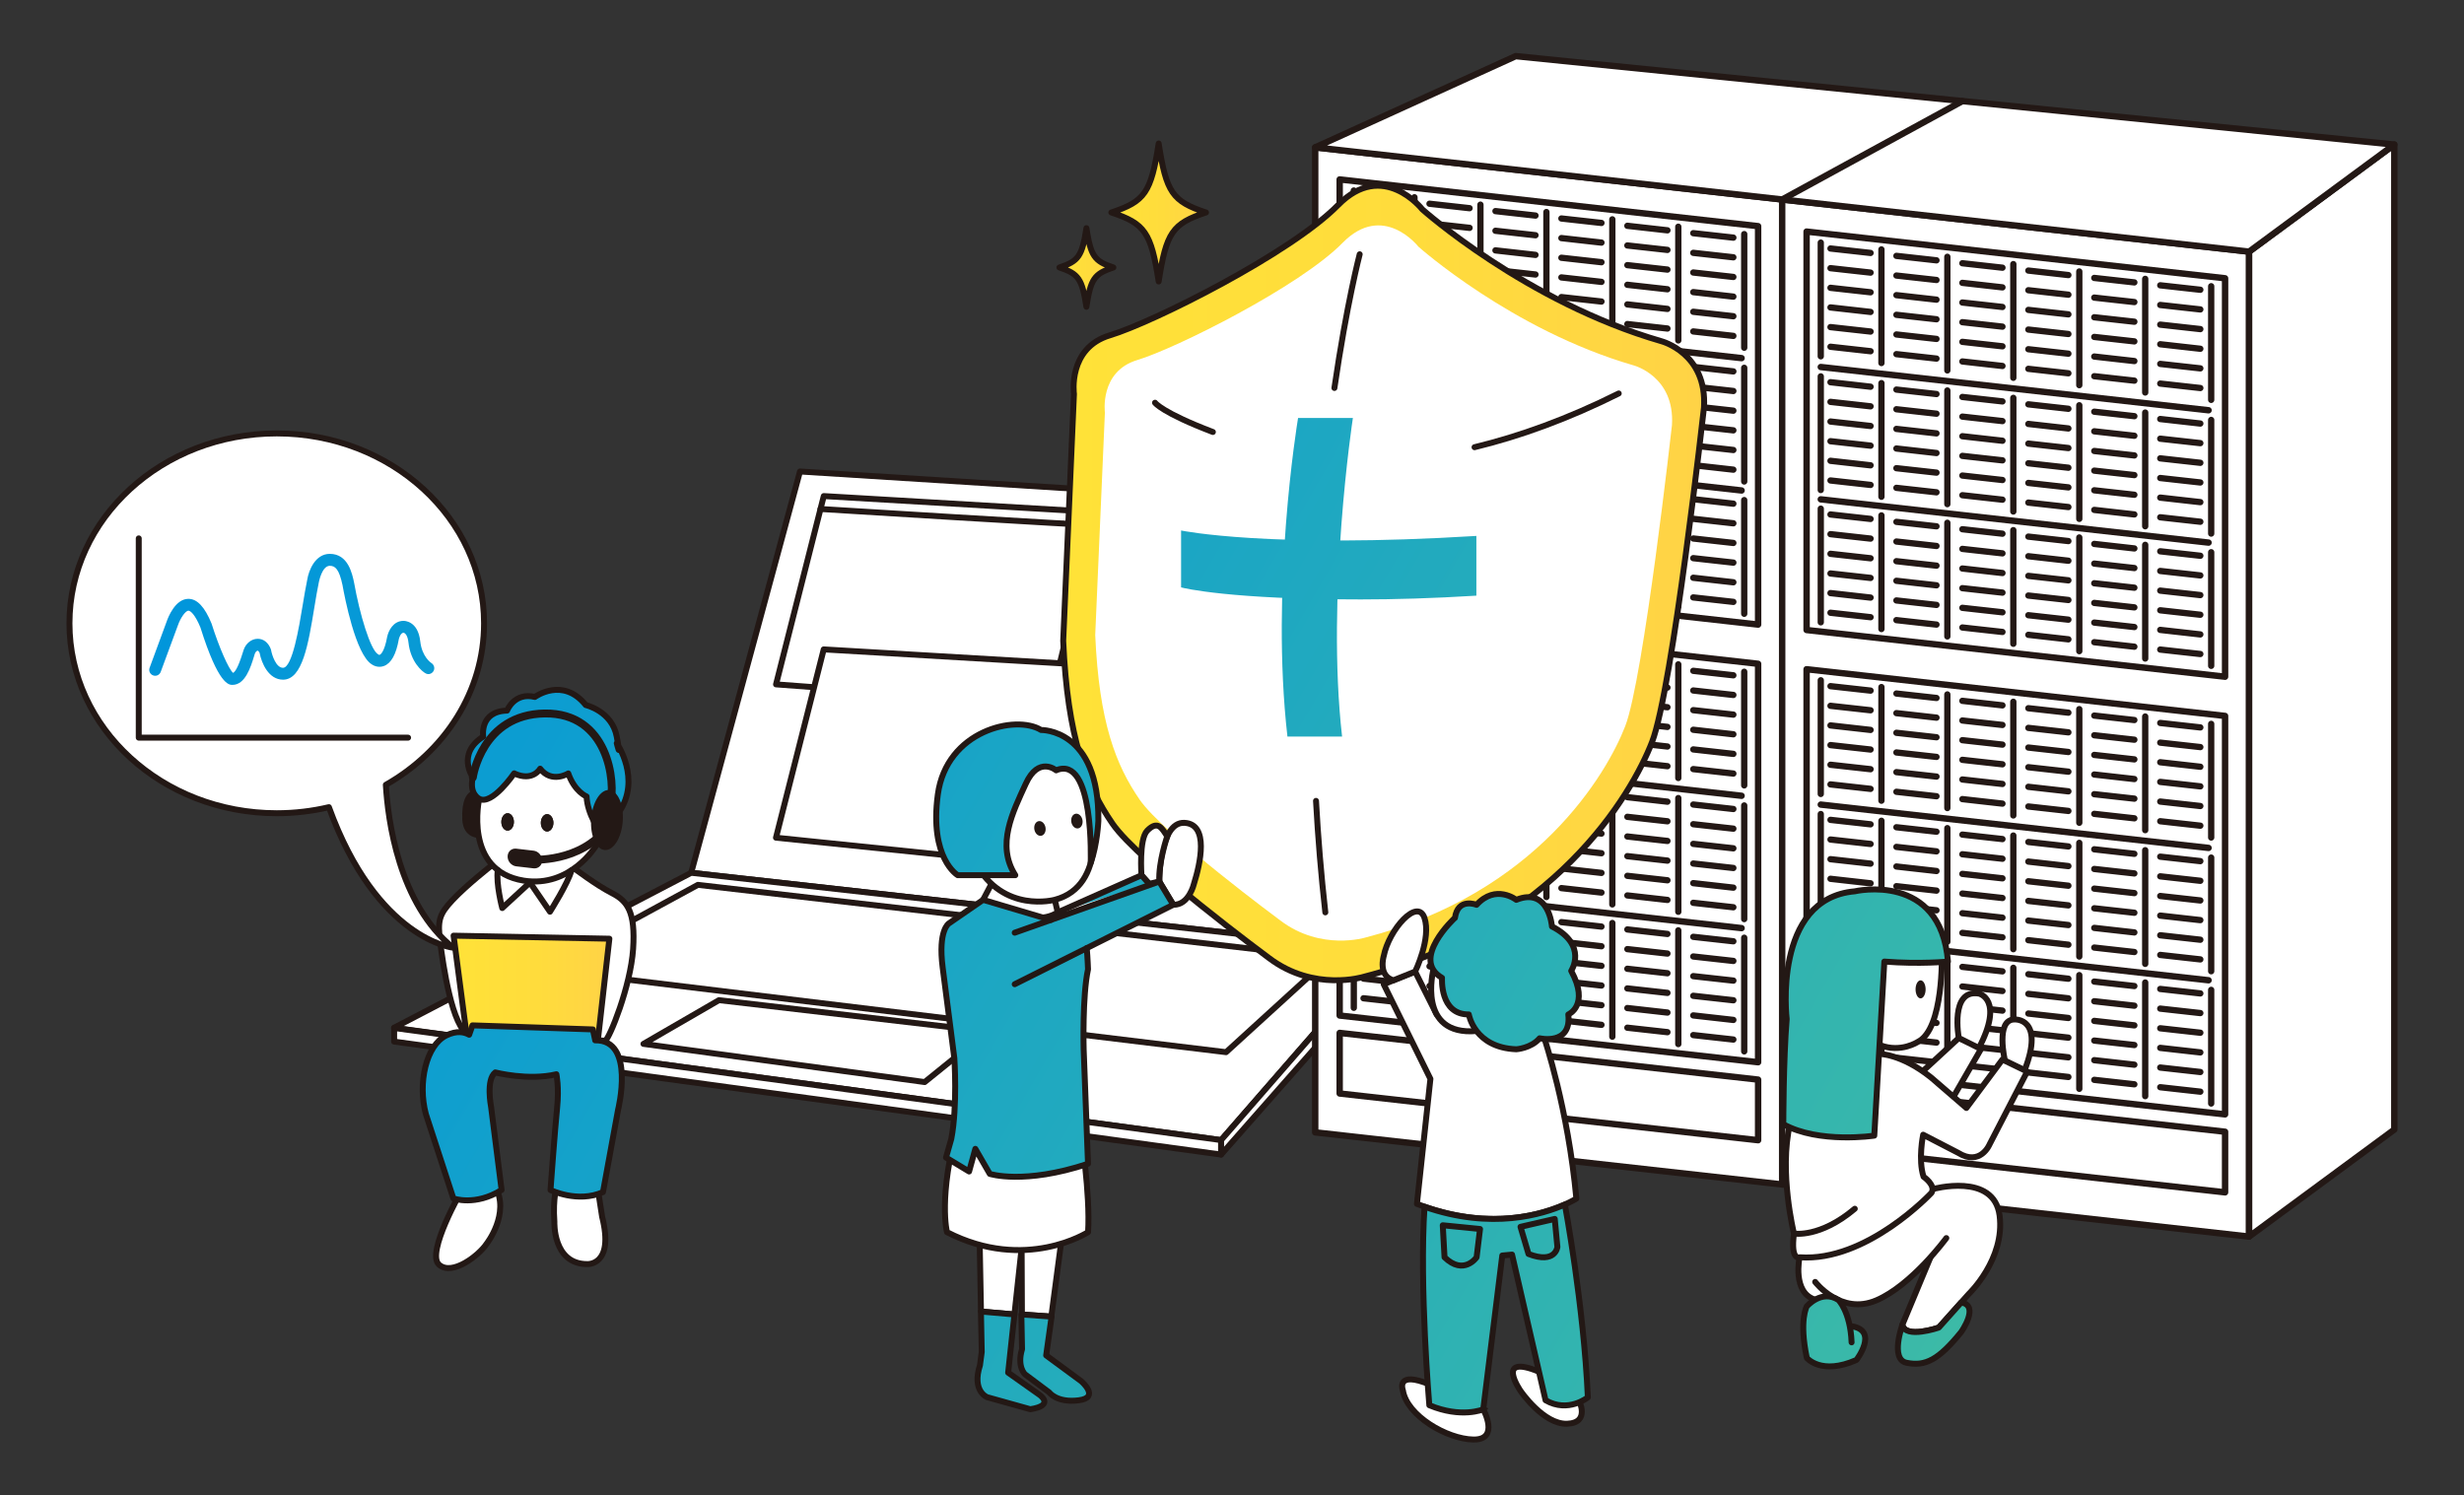<?xml version="1.0" encoding="UTF-8"?><svg id="_レイヤー_2" xmlns="http://www.w3.org/2000/svg" xmlns:xlink="http://www.w3.org/1999/xlink" viewBox="0 0 430.99 261.6"><rect x="0" y="0" width="430.99" height="261.6" fill="#333333" stroke="none"/><defs><style>.cls-1,.cls-2,.cls-3,.cls-4,.cls-5{fill:none;}.cls-2{stroke-width:1.38px;}.cls-2,.cls-6,.cls-7,.cls-8,.cls-9,.cls-3,.cls-4,.cls-10,.cls-5{stroke:#231815;}.cls-2,.cls-6,.cls-7,.cls-9,.cls-3,.cls-4,.cls-10,.cls-5{stroke-linecap:round;stroke-linejoin:round;}.cls-6,.cls-11,.cls-8,.cls-9,.cls-12{fill:#fff;}.cls-6,.cls-3{stroke-width:1.12px;}.cls-7{fill:url(#yellow_3-4);}.cls-7,.cls-8,.cls-9,.cls-4,.cls-10{stroke-width:1.04px;}.cls-13{fill:#231815;}.cls-8{stroke-miterlimit:10;}.cls-14{fill:url(#_名称未設定グラデーション_14);}.cls-15{fill:url(#yellow_3-2);}.cls-16{fill:url(#yellow_3-3);}.cls-10{fill:url(#yellow_3);}.cls-12{opacity:0;}.cls-5{stroke-width:1.1px;}</style><linearGradient id="yellow_3" x1="185.97" y1="101.98" x2="298.09" y2="101.98" gradientUnits="userSpaceOnUse"><stop offset="0" stop-color="#ffe238"/><stop offset=".54" stop-color="#ffdc3c"/><stop offset="1" stop-color="#ffd346"/></linearGradient><linearGradient id="yellow_3-2" x1="194.39" y1="37.17" x2="210.95" y2="37.17" xlink:href="#yellow_3"/><linearGradient id="yellow_3-3" x1="185.3" y1="46.79" x2="194.75" y2="46.79" xlink:href="#yellow_3"/><linearGradient id="yellow_3-4" x1="79.34" y1="172.86" x2="106.59" y2="172.86" xlink:href="#yellow_3"/><linearGradient id="_名称未設定グラデーション_14" x1="47.06" y1="77.35" x2="336.47" y2="244.45" gradientUnits="userSpaceOnUse"><stop offset="0" stop-color="#0196db"/><stop offset="1" stop-color="#3cbaa7"/></linearGradient></defs><g id="_レイヤー_1-2"><rect class="cls-12" y="0" width="430.99" height="261.6"/><polygon class="cls-9" points="242.47 166.27 120.9 152.68 139.93 82.48 257.47 89.87 242.47 166.27"/><polygon class="cls-9" points="183.64 123.27 135.74 119.72 144.09 86.78 191.77 89.58 183.64 123.27"/><polygon class="cls-9" points="183.63 151.47 135.73 146.54 144.08 113.6 191.76 116.4 183.63 151.47"/><path class="cls-4" d="m143.52,89.04s47.67,2.95,47.71,2.8"/><polygon class="cls-9" points="213.59 199.44 68.92 179.79 120.9 152.68 242.47 166.27 213.59 199.44"/><polygon class="cls-9" points="161.74 189.29 112.55 182.61 125.76 174.96 172.7 180.43 161.74 189.29"/><polygon class="cls-9" points="214.46 184.06 94.88 169.57 122.07 154.79 232.57 167.54 214.46 184.06"/><polygon class="cls-9" points="68.94 182.21 213.59 201.97 213.59 199.44 68.94 179.83 68.94 182.21"/><polygon class="cls-9" points="213.59 201.97 242.21 169.47 242.47 166.27 213.59 199.44 213.59 201.97"/><polygon class="cls-6" points="311.73 207.2 230.05 198.09 230.05 25.78 311.73 34.9 311.73 207.2"/><polygon class="cls-3" points="307.52 109.26 234.33 101.09 234.33 31.39 307.52 39.56 307.52 109.26"/><line class="cls-3" x1="236.8" y1="55.08" x2="304.63" y2="62.65"/><line class="cls-3" x1="236.8" y1="78.23" x2="304.63" y2="85.8"/><line class="cls-5" x1="247.41" y1="34.51" x2="247.41" y2="54.39"/><line class="cls-5" x1="238.5" y1="34.35" x2="245.51" y2="35.13"/><line class="cls-5" x1="238.5" y1="37.79" x2="245.51" y2="38.57"/><line class="cls-5" x1="238.5" y1="41.23" x2="245.51" y2="42.01"/><line class="cls-5" x1="238.5" y1="44.67" x2="245.51" y2="45.45"/><line class="cls-5" x1="238.5" y1="48.1" x2="245.51" y2="48.89"/><line class="cls-5" x1="238.5" y1="51.54" x2="245.51" y2="52.32"/><line class="cls-5" x1="236.8" y1="33.33" x2="236.8" y2="53.21"/><line class="cls-5" x1="258.95" y1="35.8" x2="258.95" y2="55.68"/><line class="cls-5" x1="250.04" y1="35.64" x2="257.05" y2="36.42"/><line class="cls-5" x1="250.04" y1="39.08" x2="257.05" y2="39.86"/><line class="cls-5" x1="250.04" y1="42.52" x2="257.05" y2="43.3"/><line class="cls-5" x1="250.04" y1="45.95" x2="257.05" y2="46.74"/><line class="cls-5" x1="250.04" y1="49.39" x2="257.05" y2="50.17"/><line class="cls-5" x1="250.04" y1="52.83" x2="257.05" y2="53.61"/><line class="cls-5" x1="270.49" y1="37.09" x2="270.49" y2="56.97"/><line class="cls-5" x1="261.58" y1="36.93" x2="268.58" y2="37.71"/><line class="cls-5" x1="261.58" y1="40.37" x2="268.58" y2="41.15"/><line class="cls-5" x1="261.58" y1="43.8" x2="268.58" y2="44.59"/><line class="cls-5" x1="261.58" y1="47.24" x2="268.58" y2="48.02"/><line class="cls-5" x1="261.58" y1="50.68" x2="268.58" y2="51.46"/><line class="cls-5" x1="261.58" y1="54.12" x2="268.58" y2="54.9"/><line class="cls-5" x1="282.02" y1="38.37" x2="282.02" y2="58.26"/><line class="cls-5" x1="273.11" y1="38.22" x2="280.12" y2="39"/><line class="cls-5" x1="273.11" y1="41.65" x2="280.12" y2="42.44"/><line class="cls-5" x1="273.11" y1="45.09" x2="280.12" y2="45.87"/><line class="cls-5" x1="273.11" y1="48.53" x2="280.12" y2="49.31"/><line class="cls-5" x1="273.11" y1="51.97" x2="280.12" y2="52.75"/><line class="cls-5" x1="273.11" y1="55.4" x2="280.12" y2="56.19"/><line class="cls-5" x1="293.56" y1="39.66" x2="293.56" y2="59.55"/><line class="cls-5" x1="284.65" y1="39.5" x2="291.66" y2="40.29"/><line class="cls-5" x1="284.65" y1="42.94" x2="291.66" y2="43.72"/><line class="cls-5" x1="284.65" y1="46.38" x2="291.66" y2="47.16"/><line class="cls-5" x1="284.65" y1="49.82" x2="291.66" y2="50.6"/><line class="cls-5" x1="284.65" y1="53.25" x2="291.66" y2="54.04"/><line class="cls-5" x1="284.65" y1="56.69" x2="291.66" y2="57.47"/><line class="cls-5" x1="305.09" y1="40.95" x2="305.09" y2="60.83"/><line class="cls-5" x1="296.18" y1="40.79" x2="303.19" y2="41.57"/><line class="cls-5" x1="296.18" y1="44.23" x2="303.19" y2="45.01"/><line class="cls-5" x1="296.18" y1="47.67" x2="303.19" y2="48.45"/><line class="cls-5" x1="296.18" y1="51.1" x2="303.19" y2="51.89"/><line class="cls-5" x1="296.18" y1="54.54" x2="303.19" y2="55.32"/><line class="cls-5" x1="296.18" y1="57.98" x2="303.19" y2="58.76"/><line class="cls-5" x1="247.41" y1="57.9" x2="247.41" y2="77.79"/><line class="cls-5" x1="238.5" y1="57.74" x2="245.51" y2="58.53"/><line class="cls-5" x1="238.5" y1="61.18" x2="245.51" y2="61.96"/><line class="cls-5" x1="238.5" y1="64.62" x2="245.51" y2="65.4"/><line class="cls-5" x1="238.5" y1="68.06" x2="245.51" y2="68.84"/><line class="cls-5" x1="238.5" y1="71.5" x2="245.51" y2="72.28"/><line class="cls-5" x1="238.5" y1="74.93" x2="245.51" y2="75.72"/><line class="cls-5" x1="236.8" y1="56.72" x2="236.8" y2="76.6"/><line class="cls-5" x1="258.95" y1="59.19" x2="258.95" y2="79.07"/><line class="cls-5" x1="250.04" y1="59.03" x2="257.05" y2="59.82"/><line class="cls-5" x1="250.04" y1="62.47" x2="257.05" y2="63.25"/><line class="cls-5" x1="250.04" y1="65.91" x2="257.05" y2="66.69"/><line class="cls-5" x1="250.04" y1="69.35" x2="257.05" y2="70.13"/><line class="cls-5" x1="250.04" y1="72.78" x2="257.05" y2="73.57"/><line class="cls-5" x1="250.04" y1="76.22" x2="257.05" y2="77"/><line class="cls-5" x1="270.49" y1="60.48" x2="270.49" y2="80.36"/><line class="cls-5" x1="261.58" y1="60.32" x2="268.58" y2="61.1"/><line class="cls-5" x1="261.58" y1="63.76" x2="268.58" y2="64.54"/><line class="cls-5" x1="261.58" y1="67.2" x2="268.58" y2="67.98"/><line class="cls-5" x1="261.58" y1="70.63" x2="268.58" y2="71.42"/><line class="cls-5" x1="261.58" y1="74.07" x2="268.58" y2="74.85"/><line class="cls-5" x1="261.58" y1="77.51" x2="268.58" y2="78.29"/><line class="cls-5" x1="282.02" y1="61.77" x2="282.02" y2="81.65"/><line class="cls-5" x1="273.11" y1="61.61" x2="280.12" y2="62.39"/><line class="cls-5" x1="273.11" y1="65.05" x2="280.12" y2="65.83"/><line class="cls-5" x1="273.11" y1="68.48" x2="280.12" y2="69.27"/><line class="cls-5" x1="273.11" y1="71.92" x2="280.12" y2="72.7"/><line class="cls-5" x1="273.11" y1="75.36" x2="280.12" y2="76.14"/><line class="cls-5" x1="273.11" y1="78.8" x2="280.12" y2="79.58"/><line class="cls-5" x1="293.56" y1="63.06" x2="293.56" y2="82.94"/><line class="cls-5" x1="284.65" y1="62.9" x2="291.66" y2="63.68"/><line class="cls-5" x1="284.65" y1="66.33" x2="291.66" y2="67.12"/><line class="cls-5" x1="284.65" y1="69.77" x2="291.66" y2="70.55"/><line class="cls-5" x1="284.65" y1="73.21" x2="291.66" y2="73.99"/><line class="cls-5" x1="284.65" y1="76.65" x2="291.66" y2="77.43"/><line class="cls-5" x1="284.65" y1="80.09" x2="291.66" y2="80.87"/><line class="cls-5" x1="305.09" y1="64.34" x2="305.09" y2="84.23"/><line class="cls-5" x1="296.18" y1="64.18" x2="303.19" y2="64.97"/><line class="cls-5" x1="296.18" y1="67.62" x2="303.19" y2="68.4"/><line class="cls-5" x1="296.18" y1="71.06" x2="303.19" y2="71.84"/><line class="cls-5" x1="296.18" y1="74.5" x2="303.19" y2="75.28"/><line class="cls-5" x1="296.18" y1="77.94" x2="303.19" y2="78.72"/><line class="cls-5" x1="296.18" y1="81.37" x2="303.19" y2="82.16"/><line class="cls-5" x1="247.41" y1="81.04" x2="247.41" y2="100.93"/><line class="cls-5" x1="238.5" y1="80.88" x2="245.51" y2="81.67"/><line class="cls-5" x1="238.5" y1="84.32" x2="245.51" y2="85.1"/><line class="cls-5" x1="238.5" y1="87.76" x2="245.51" y2="88.54"/><line class="cls-5" x1="238.5" y1="91.2" x2="245.51" y2="91.98"/><line class="cls-5" x1="238.5" y1="94.64" x2="245.51" y2="95.42"/><line class="cls-5" x1="238.5" y1="98.07" x2="245.51" y2="98.86"/><line class="cls-5" x1="236.8" y1="79.86" x2="236.8" y2="99.74"/><line class="cls-5" x1="258.95" y1="82.33" x2="258.95" y2="102.21"/><line class="cls-5" x1="250.04" y1="82.17" x2="257.05" y2="82.95"/><line class="cls-5" x1="250.04" y1="85.61" x2="257.05" y2="86.39"/><line class="cls-5" x1="250.04" y1="89.05" x2="257.05" y2="89.83"/><line class="cls-5" x1="250.04" y1="92.49" x2="257.05" y2="93.27"/><line class="cls-5" x1="250.04" y1="95.92" x2="257.05" y2="96.71"/><line class="cls-5" x1="250.04" y1="99.36" x2="257.05" y2="100.14"/><line class="cls-5" x1="270.49" y1="83.62" x2="270.49" y2="103.5"/><line class="cls-5" x1="261.58" y1="83.46" x2="268.58" y2="84.24"/><line class="cls-5" x1="261.58" y1="86.9" x2="268.58" y2="87.68"/><line class="cls-5" x1="261.58" y1="90.34" x2="268.58" y2="91.12"/><line class="cls-5" x1="261.58" y1="93.77" x2="268.58" y2="94.56"/><line class="cls-5" x1="261.58" y1="97.21" x2="268.58" y2="97.99"/><line class="cls-5" x1="261.58" y1="100.65" x2="268.58" y2="101.43"/><line class="cls-5" x1="282.02" y1="84.91" x2="282.02" y2="104.79"/><line class="cls-5" x1="273.11" y1="84.75" x2="280.12" y2="85.53"/><line class="cls-5" x1="273.11" y1="88.19" x2="280.12" y2="88.97"/><line class="cls-5" x1="273.11" y1="91.62" x2="280.12" y2="92.41"/><line class="cls-5" x1="273.11" y1="95.06" x2="280.12" y2="95.84"/><line class="cls-5" x1="273.11" y1="98.5" x2="280.12" y2="99.28"/><line class="cls-5" x1="273.11" y1="101.94" x2="280.12" y2="102.72"/><line class="cls-5" x1="293.56" y1="86.19" x2="293.56" y2="106.08"/><line class="cls-5" x1="284.65" y1="86.04" x2="291.66" y2="86.82"/><line class="cls-5" x1="284.65" y1="89.47" x2="291.66" y2="90.26"/><line class="cls-5" x1="284.65" y1="92.91" x2="291.66" y2="93.69"/><line class="cls-5" x1="284.65" y1="96.35" x2="291.66" y2="97.13"/><line class="cls-5" x1="284.65" y1="99.79" x2="291.66" y2="100.57"/><line class="cls-5" x1="284.65" y1="103.22" x2="291.66" y2="104.01"/><line class="cls-5" x1="305.09" y1="87.48" x2="305.09" y2="107.37"/><line class="cls-5" x1="296.18" y1="87.32" x2="303.19" y2="88.11"/><line class="cls-5" x1="296.18" y1="90.76" x2="303.19" y2="91.54"/><line class="cls-5" x1="296.18" y1="94.2" x2="303.19" y2="94.98"/><line class="cls-5" x1="296.18" y1="97.64" x2="303.19" y2="98.42"/><line class="cls-5" x1="296.18" y1="101.07" x2="303.19" y2="101.86"/><line class="cls-5" x1="296.18" y1="104.51" x2="303.19" y2="105.29"/><polygon class="cls-3" points="307.52 185.82 234.33 177.65 234.33 107.95 307.52 116.12 307.52 185.82"/><line class="cls-3" x1="236.8" y1="131.64" x2="304.63" y2="139.21"/><line class="cls-3" x1="236.8" y1="154.79" x2="304.63" y2="162.36"/><line class="cls-5" x1="247.41" y1="111.07" x2="247.41" y2="130.95"/><line class="cls-5" x1="238.5" y1="110.91" x2="245.51" y2="111.69"/><line class="cls-5" x1="238.5" y1="114.35" x2="245.51" y2="115.13"/><line class="cls-5" x1="238.5" y1="117.79" x2="245.51" y2="118.57"/><line class="cls-5" x1="238.5" y1="121.22" x2="245.51" y2="122.01"/><line class="cls-5" x1="238.5" y1="124.66" x2="245.51" y2="125.44"/><line class="cls-5" x1="238.5" y1="128.1" x2="245.51" y2="128.88"/><line class="cls-5" x1="236.8" y1="109.88" x2="236.8" y2="129.77"/><line class="cls-5" x1="258.95" y1="112.36" x2="258.95" y2="132.24"/><line class="cls-5" x1="250.04" y1="112.2" x2="257.05" y2="112.98"/><line class="cls-5" x1="250.04" y1="115.64" x2="257.05" y2="116.42"/><line class="cls-5" x1="250.04" y1="119.07" x2="257.05" y2="119.86"/><line class="cls-5" x1="250.04" y1="122.51" x2="257.05" y2="123.29"/><line class="cls-5" x1="250.04" y1="125.95" x2="257.05" y2="126.73"/><line class="cls-5" x1="250.04" y1="129.39" x2="257.05" y2="130.17"/><line class="cls-5" x1="270.49" y1="113.64" x2="270.49" y2="133.53"/><line class="cls-5" x1="261.58" y1="113.49" x2="268.58" y2="114.27"/><line class="cls-5" x1="261.58" y1="116.92" x2="268.58" y2="117.71"/><line class="cls-5" x1="261.58" y1="120.36" x2="268.58" y2="121.14"/><line class="cls-5" x1="261.58" y1="123.8" x2="268.58" y2="124.58"/><line class="cls-5" x1="261.58" y1="127.24" x2="268.58" y2="128.02"/><line class="cls-5" x1="261.58" y1="130.67" x2="268.58" y2="131.46"/><line class="cls-5" x1="282.02" y1="114.93" x2="282.02" y2="134.82"/><line class="cls-5" x1="273.11" y1="114.77" x2="280.12" y2="115.56"/><line class="cls-5" x1="273.11" y1="118.21" x2="280.12" y2="118.99"/><line class="cls-5" x1="273.11" y1="121.65" x2="280.12" y2="122.43"/><line class="cls-5" x1="273.11" y1="125.09" x2="280.12" y2="125.87"/><line class="cls-5" x1="273.11" y1="128.52" x2="280.12" y2="129.31"/><line class="cls-5" x1="273.11" y1="131.96" x2="280.12" y2="132.74"/><line class="cls-5" x1="293.56" y1="116.22" x2="293.56" y2="136.1"/><line class="cls-5" x1="284.65" y1="116.06" x2="291.66" y2="116.84"/><line class="cls-5" x1="284.65" y1="119.5" x2="291.66" y2="120.28"/><line class="cls-5" x1="284.65" y1="122.94" x2="291.66" y2="123.72"/><line class="cls-5" x1="284.65" y1="126.38" x2="291.66" y2="127.16"/><line class="cls-5" x1="284.65" y1="129.81" x2="291.66" y2="130.59"/><line class="cls-5" x1="284.65" y1="133.25" x2="291.66" y2="134.03"/><line class="cls-5" x1="305.09" y1="117.51" x2="305.09" y2="137.39"/><line class="cls-5" x1="296.18" y1="117.35" x2="303.19" y2="118.13"/><line class="cls-5" x1="296.18" y1="120.79" x2="303.19" y2="121.57"/><line class="cls-5" x1="296.18" y1="124.23" x2="303.19" y2="125.01"/><line class="cls-5" x1="296.18" y1="127.66" x2="303.19" y2="128.45"/><line class="cls-5" x1="296.18" y1="131.1" x2="303.19" y2="131.88"/><line class="cls-5" x1="296.18" y1="134.54" x2="303.19" y2="135.32"/><line class="cls-5" x1="247.41" y1="134.46" x2="247.41" y2="154.34"/><line class="cls-5" x1="238.5" y1="134.3" x2="245.51" y2="135.09"/><line class="cls-5" x1="238.5" y1="137.74" x2="245.51" y2="138.52"/><line class="cls-5" x1="238.5" y1="141.18" x2="245.51" y2="141.96"/><line class="cls-5" x1="238.5" y1="144.62" x2="245.51" y2="145.4"/><line class="cls-5" x1="238.5" y1="148.05" x2="245.51" y2="148.84"/><line class="cls-5" x1="238.5" y1="151.49" x2="245.51" y2="152.27"/><line class="cls-5" x1="236.8" y1="133.28" x2="236.8" y2="153.16"/><line class="cls-5" x1="258.95" y1="135.75" x2="258.95" y2="155.63"/><line class="cls-5" x1="250.04" y1="135.59" x2="257.05" y2="136.37"/><line class="cls-5" x1="250.04" y1="139.03" x2="257.05" y2="139.81"/><line class="cls-5" x1="250.04" y1="142.47" x2="257.05" y2="143.25"/><line class="cls-5" x1="250.04" y1="145.9" x2="257.05" y2="146.69"/><line class="cls-5" x1="250.04" y1="149.34" x2="257.05" y2="150.12"/><line class="cls-5" x1="250.04" y1="152.78" x2="257.05" y2="153.56"/><line class="cls-5" x1="270.49" y1="137.04" x2="270.49" y2="156.92"/><line class="cls-5" x1="261.58" y1="136.88" x2="268.58" y2="137.66"/><line class="cls-5" x1="261.58" y1="140.32" x2="268.58" y2="141.1"/><line class="cls-5" x1="261.58" y1="143.75" x2="268.58" y2="144.54"/><line class="cls-5" x1="261.58" y1="147.19" x2="268.58" y2="147.97"/><line class="cls-5" x1="261.58" y1="150.63" x2="268.58" y2="151.41"/><line class="cls-5" x1="261.58" y1="154.07" x2="268.58" y2="154.85"/><line class="cls-5" x1="282.02" y1="138.33" x2="282.02" y2="158.21"/><line class="cls-5" x1="273.11" y1="138.17" x2="280.12" y2="138.95"/><line class="cls-5" x1="273.11" y1="141.6" x2="280.12" y2="142.39"/><line class="cls-5" x1="273.11" y1="145.04" x2="280.12" y2="145.82"/><line class="cls-5" x1="273.11" y1="148.48" x2="280.12" y2="149.26"/><line class="cls-5" x1="273.11" y1="151.92" x2="280.12" y2="152.7"/><line class="cls-5" x1="273.11" y1="155.36" x2="280.12" y2="156.14"/><line class="cls-5" x1="293.56" y1="139.61" x2="293.56" y2="159.5"/><line class="cls-5" x1="284.65" y1="139.45" x2="291.66" y2="140.24"/><line class="cls-5" x1="284.65" y1="142.89" x2="291.66" y2="143.67"/><line class="cls-5" x1="284.65" y1="146.33" x2="291.66" y2="147.11"/><line class="cls-5" x1="284.65" y1="149.77" x2="291.66" y2="150.55"/><line class="cls-5" x1="284.65" y1="153.21" x2="291.66" y2="153.99"/><line class="cls-5" x1="284.65" y1="156.64" x2="291.66" y2="157.43"/><line class="cls-5" x1="305.09" y1="140.9" x2="305.09" y2="160.78"/><line class="cls-5" x1="296.18" y1="140.74" x2="303.19" y2="141.52"/><line class="cls-5" x1="296.18" y1="144.18" x2="303.19" y2="144.96"/><line class="cls-5" x1="296.18" y1="147.62" x2="303.19" y2="148.4"/><line class="cls-5" x1="296.18" y1="151.06" x2="303.19" y2="151.84"/><line class="cls-5" x1="296.18" y1="154.49" x2="303.19" y2="155.28"/><line class="cls-5" x1="296.18" y1="157.93" x2="303.19" y2="158.71"/><line class="cls-5" x1="247.41" y1="157.6" x2="247.41" y2="177.48"/><line class="cls-5" x1="238.5" y1="157.44" x2="245.51" y2="158.22"/><line class="cls-5" x1="238.5" y1="160.88" x2="245.51" y2="161.66"/><line class="cls-5" x1="238.5" y1="164.32" x2="245.51" y2="165.1"/><line class="cls-5" x1="238.5" y1="167.76" x2="245.51" y2="168.54"/><line class="cls-5" x1="238.5" y1="171.19" x2="245.51" y2="171.98"/><line class="cls-5" x1="238.5" y1="174.63" x2="245.51" y2="175.41"/><line class="cls-5" x1="236.8" y1="156.42" x2="236.8" y2="176.3"/><line class="cls-5" x1="258.95" y1="158.89" x2="258.95" y2="178.77"/><line class="cls-5" x1="250.04" y1="158.73" x2="257.05" y2="159.51"/><line class="cls-5" x1="250.04" y1="162.17" x2="257.05" y2="162.95"/><line class="cls-5" x1="250.04" y1="165.61" x2="257.05" y2="166.39"/><line class="cls-5" x1="250.04" y1="169.04" x2="257.05" y2="169.83"/><line class="cls-5" x1="250.04" y1="172.48" x2="257.05" y2="173.26"/><line class="cls-5" x1="250.04" y1="175.92" x2="257.05" y2="176.7"/><line class="cls-5" x1="270.49" y1="160.18" x2="270.49" y2="180.06"/><line class="cls-5" x1="261.58" y1="160.02" x2="268.58" y2="160.8"/><line class="cls-5" x1="261.58" y1="163.46" x2="268.58" y2="164.24"/><line class="cls-5" x1="261.58" y1="166.89" x2="268.58" y2="167.68"/><line class="cls-5" x1="261.58" y1="170.33" x2="268.58" y2="171.11"/><line class="cls-5" x1="261.58" y1="173.77" x2="268.58" y2="174.55"/><line class="cls-5" x1="261.58" y1="177.21" x2="268.58" y2="177.99"/><line class="cls-5" x1="282.02" y1="161.46" x2="282.02" y2="181.35"/><line class="cls-5" x1="273.11" y1="161.31" x2="280.12" y2="162.09"/><line class="cls-5" x1="273.11" y1="164.74" x2="280.12" y2="165.53"/><line class="cls-5" x1="273.11" y1="168.18" x2="280.12" y2="168.96"/><line class="cls-5" x1="273.11" y1="171.62" x2="280.12" y2="172.4"/><line class="cls-5" x1="273.11" y1="175.06" x2="280.12" y2="175.84"/><line class="cls-5" x1="273.11" y1="178.49" x2="280.12" y2="179.28"/><line class="cls-5" x1="293.56" y1="162.75" x2="293.56" y2="182.64"/><line class="cls-5" x1="284.65" y1="162.59" x2="291.66" y2="163.38"/><line class="cls-5" x1="284.65" y1="166.03" x2="291.66" y2="166.81"/><line class="cls-5" x1="284.65" y1="169.47" x2="291.66" y2="170.25"/><line class="cls-5" x1="284.65" y1="172.91" x2="291.66" y2="173.69"/><line class="cls-5" x1="284.65" y1="176.34" x2="291.66" y2="177.13"/><line class="cls-5" x1="284.65" y1="179.78" x2="291.66" y2="180.56"/><line class="cls-5" x1="305.09" y1="164.04" x2="305.09" y2="183.92"/><line class="cls-5" x1="296.18" y1="163.88" x2="303.19" y2="164.66"/><line class="cls-5" x1="296.18" y1="167.32" x2="303.19" y2="168.1"/><line class="cls-5" x1="296.18" y1="170.76" x2="303.19" y2="171.54"/><line class="cls-5" x1="296.18" y1="174.2" x2="303.19" y2="174.98"/><line class="cls-5" x1="296.18" y1="177.63" x2="303.19" y2="178.42"/><line class="cls-5" x1="296.18" y1="181.07" x2="303.19" y2="181.85"/><polygon class="cls-3" points="307.52 199.46 234.33 191.29 234.33 180.69 307.52 188.86 307.52 199.46"/><polygon class="cls-6" points="393.4 216.32 311.73 207.2 311.73 34.9 393.4 44.02 393.4 216.32"/><polygon class="cls-3" points="389.2 118.38 316 110.21 316 40.51 389.2 48.68 389.2 118.38"/><line class="cls-3" x1="318.48" y1="64.2" x2="386.31" y2="71.77"/><line class="cls-3" x1="318.48" y1="87.35" x2="386.31" y2="94.92"/><line class="cls-5" x1="329.09" y1="43.63" x2="329.09" y2="63.51"/><line class="cls-5" x1="320.18" y1="43.47" x2="327.19" y2="44.25"/><line class="cls-5" x1="320.18" y1="46.91" x2="327.19" y2="47.69"/><line class="cls-5" x1="320.18" y1="50.35" x2="327.19" y2="51.13"/><line class="cls-5" x1="320.18" y1="53.78" x2="327.19" y2="54.57"/><line class="cls-5" x1="320.18" y1="57.22" x2="327.19" y2="58"/><line class="cls-5" x1="320.18" y1="60.66" x2="327.19" y2="61.44"/><line class="cls-5" x1="318.48" y1="42.44" x2="318.48" y2="62.33"/><line class="cls-5" x1="340.62" y1="44.92" x2="340.62" y2="64.8"/><line class="cls-5" x1="331.71" y1="44.76" x2="338.72" y2="45.54"/><line class="cls-5" x1="331.71" y1="48.2" x2="338.72" y2="48.98"/><line class="cls-5" x1="331.71" y1="51.63" x2="338.72" y2="52.42"/><line class="cls-5" x1="331.71" y1="55.07" x2="338.72" y2="55.85"/><line class="cls-5" x1="331.71" y1="58.51" x2="338.72" y2="59.29"/><line class="cls-5" x1="331.71" y1="61.95" x2="338.72" y2="62.73"/><line class="cls-5" x1="352.16" y1="46.2" x2="352.16" y2="66.09"/><line class="cls-5" x1="343.25" y1="46.05" x2="350.26" y2="46.83"/><line class="cls-5" x1="343.25" y1="49.48" x2="350.26" y2="50.27"/><line class="cls-5" x1="343.25" y1="52.92" x2="350.26" y2="53.7"/><line class="cls-5" x1="343.25" y1="56.36" x2="350.26" y2="57.14"/><line class="cls-5" x1="343.25" y1="59.8" x2="350.26" y2="60.58"/><line class="cls-5" x1="343.25" y1="63.23" x2="350.26" y2="64.02"/><line class="cls-5" x1="363.7" y1="47.49" x2="363.7" y2="67.38"/><line class="cls-5" x1="354.79" y1="47.33" x2="361.79" y2="48.12"/><line class="cls-5" x1="354.79" y1="50.77" x2="361.79" y2="51.55"/><line class="cls-5" x1="354.79" y1="54.21" x2="361.79" y2="54.99"/><line class="cls-5" x1="354.79" y1="57.65" x2="361.79" y2="58.43"/><line class="cls-5" x1="354.79" y1="61.09" x2="361.79" y2="61.87"/><line class="cls-5" x1="354.79" y1="64.52" x2="361.79" y2="65.3"/><line class="cls-5" x1="375.23" y1="48.78" x2="375.23" y2="68.66"/><line class="cls-5" x1="366.32" y1="48.62" x2="373.33" y2="49.4"/><line class="cls-5" x1="366.32" y1="52.06" x2="373.33" y2="52.84"/><line class="cls-5" x1="366.32" y1="55.5" x2="373.33" y2="56.28"/><line class="cls-5" x1="366.32" y1="58.94" x2="373.33" y2="59.72"/><line class="cls-5" x1="366.32" y1="62.37" x2="373.33" y2="63.16"/><line class="cls-5" x1="366.32" y1="65.81" x2="373.33" y2="66.59"/><line class="cls-5" x1="386.77" y1="50.07" x2="386.77" y2="69.95"/><line class="cls-5" x1="377.86" y1="49.91" x2="384.87" y2="50.69"/><line class="cls-5" x1="377.86" y1="53.35" x2="384.87" y2="54.13"/><line class="cls-5" x1="377.86" y1="56.79" x2="384.87" y2="57.57"/><line class="cls-5" x1="377.86" y1="60.22" x2="384.87" y2="61.01"/><line class="cls-5" x1="377.86" y1="63.66" x2="384.87" y2="64.44"/><line class="cls-5" x1="377.86" y1="67.1" x2="384.87" y2="67.88"/><line class="cls-5" x1="329.09" y1="67.02" x2="329.09" y2="86.9"/><line class="cls-5" x1="320.18" y1="66.86" x2="327.19" y2="67.65"/><line class="cls-5" x1="320.18" y1="70.3" x2="327.19" y2="71.08"/><line class="cls-5" x1="320.18" y1="73.74" x2="327.19" y2="74.52"/><line class="cls-5" x1="320.18" y1="77.18" x2="327.19" y2="77.96"/><line class="cls-5" x1="320.18" y1="80.61" x2="327.19" y2="81.4"/><line class="cls-5" x1="320.18" y1="84.05" x2="327.19" y2="84.83"/><line class="cls-5" x1="318.48" y1="65.84" x2="318.48" y2="85.72"/><line class="cls-5" x1="340.62" y1="68.31" x2="340.62" y2="88.19"/><line class="cls-5" x1="331.71" y1="68.15" x2="338.72" y2="68.93"/><line class="cls-5" x1="331.71" y1="71.59" x2="338.72" y2="72.37"/><line class="cls-5" x1="331.71" y1="75.03" x2="338.72" y2="75.81"/><line class="cls-5" x1="331.71" y1="78.46" x2="338.72" y2="79.25"/><line class="cls-5" x1="331.71" y1="81.9" x2="338.72" y2="82.68"/><line class="cls-5" x1="331.71" y1="85.34" x2="338.72" y2="86.12"/><line class="cls-5" x1="352.16" y1="69.6" x2="352.16" y2="89.48"/><line class="cls-5" x1="343.25" y1="69.44" x2="350.26" y2="70.22"/><line class="cls-5" x1="343.25" y1="72.88" x2="350.26" y2="73.66"/><line class="cls-5" x1="343.25" y1="76.31" x2="350.26" y2="77.1"/><line class="cls-5" x1="343.25" y1="79.75" x2="350.26" y2="80.53"/><line class="cls-5" x1="343.25" y1="83.19" x2="350.26" y2="83.97"/><line class="cls-5" x1="343.25" y1="86.63" x2="350.26" y2="87.41"/><line class="cls-5" x1="363.7" y1="70.89" x2="363.7" y2="90.77"/><line class="cls-5" x1="354.79" y1="70.73" x2="361.79" y2="71.51"/><line class="cls-5" x1="354.79" y1="74.16" x2="361.79" y2="74.95"/><line class="cls-5" x1="354.79" y1="77.6" x2="361.79" y2="78.38"/><line class="cls-5" x1="354.79" y1="81.04" x2="361.79" y2="81.82"/><line class="cls-5" x1="354.79" y1="84.48" x2="361.79" y2="85.26"/><line class="cls-5" x1="354.79" y1="87.92" x2="361.79" y2="88.7"/><line class="cls-5" x1="375.23" y1="72.17" x2="375.23" y2="92.06"/><line class="cls-5" x1="366.32" y1="72.02" x2="373.33" y2="72.8"/><line class="cls-5" x1="366.32" y1="75.45" x2="373.33" y2="76.23"/><line class="cls-5" x1="366.32" y1="78.89" x2="373.33" y2="79.67"/><line class="cls-5" x1="366.32" y1="82.33" x2="373.33" y2="83.11"/><line class="cls-5" x1="366.32" y1="85.77" x2="373.33" y2="86.55"/><line class="cls-5" x1="366.32" y1="89.2" x2="373.33" y2="89.99"/><line class="cls-5" x1="386.77" y1="73.46" x2="386.77" y2="93.34"/><line class="cls-5" x1="377.86" y1="73.3" x2="384.87" y2="74.09"/><line class="cls-5" x1="377.86" y1="76.74" x2="384.87" y2="77.52"/><line class="cls-5" x1="377.86" y1="80.18" x2="384.87" y2="80.96"/><line class="cls-5" x1="377.86" y1="83.62" x2="384.87" y2="84.4"/><line class="cls-5" x1="377.86" y1="87.05" x2="384.87" y2="87.84"/><line class="cls-5" x1="377.86" y1="90.49" x2="384.87" y2="91.27"/><line class="cls-5" x1="329.09" y1="90.16" x2="329.09" y2="110.04"/><line class="cls-5" x1="320.18" y1="90" x2="327.19" y2="90.78"/><line class="cls-5" x1="320.18" y1="93.44" x2="327.19" y2="94.22"/><line class="cls-5" x1="320.18" y1="96.88" x2="327.19" y2="97.66"/><line class="cls-5" x1="320.18" y1="100.32" x2="327.19" y2="101.1"/><line class="cls-5" x1="320.18" y1="103.75" x2="327.19" y2="104.54"/><line class="cls-5" x1="320.18" y1="107.19" x2="327.19" y2="107.97"/><line class="cls-5" x1="318.48" y1="88.98" x2="318.48" y2="108.86"/><line class="cls-5" x1="340.62" y1="91.45" x2="340.62" y2="111.33"/><line class="cls-5" x1="331.71" y1="91.29" x2="338.72" y2="92.07"/><line class="cls-5" x1="331.71" y1="94.73" x2="338.72" y2="95.51"/><line class="cls-5" x1="331.71" y1="98.17" x2="338.72" y2="98.95"/><line class="cls-5" x1="331.71" y1="101.6" x2="338.72" y2="102.39"/><line class="cls-5" x1="331.71" y1="105.04" x2="338.72" y2="105.82"/><line class="cls-5" x1="331.71" y1="108.48" x2="338.72" y2="109.26"/><line class="cls-5" x1="352.16" y1="92.74" x2="352.16" y2="112.62"/><line class="cls-5" x1="343.25" y1="92.58" x2="350.26" y2="93.36"/><line class="cls-5" x1="343.25" y1="96.02" x2="350.26" y2="96.8"/><line class="cls-5" x1="343.25" y1="99.45" x2="350.26" y2="100.24"/><line class="cls-5" x1="343.25" y1="102.89" x2="350.26" y2="103.67"/><line class="cls-5" x1="343.25" y1="106.33" x2="350.26" y2="107.11"/><line class="cls-5" x1="343.25" y1="109.77" x2="350.26" y2="110.55"/><line class="cls-5" x1="363.7" y1="94.02" x2="363.7" y2="113.91"/><line class="cls-5" x1="354.79" y1="93.87" x2="361.79" y2="94.65"/><line class="cls-5" x1="354.79" y1="97.3" x2="361.79" y2="98.09"/><line class="cls-5" x1="354.79" y1="100.74" x2="361.79" y2="101.52"/><line class="cls-5" x1="354.79" y1="104.18" x2="361.79" y2="104.96"/><line class="cls-5" x1="354.79" y1="107.62" x2="361.79" y2="108.4"/><line class="cls-5" x1="354.79" y1="111.05" x2="361.79" y2="111.84"/><line class="cls-5" x1="375.23" y1="95.31" x2="375.23" y2="115.2"/><line class="cls-5" x1="366.32" y1="95.15" x2="373.33" y2="95.94"/><line class="cls-5" x1="366.32" y1="98.59" x2="373.33" y2="99.37"/><line class="cls-5" x1="366.32" y1="102.03" x2="373.33" y2="102.81"/><line class="cls-5" x1="366.32" y1="105.47" x2="373.33" y2="106.25"/><line class="cls-5" x1="366.32" y1="108.91" x2="373.33" y2="109.69"/><line class="cls-5" x1="366.32" y1="112.34" x2="373.33" y2="113.13"/><line class="cls-5" x1="386.77" y1="96.6" x2="386.77" y2="116.48"/><line class="cls-5" x1="377.86" y1="96.44" x2="384.87" y2="97.22"/><line class="cls-5" x1="377.86" y1="99.88" x2="384.87" y2="100.66"/><line class="cls-5" x1="377.86" y1="103.32" x2="384.87" y2="104.1"/><line class="cls-5" x1="377.86" y1="106.76" x2="384.87" y2="107.54"/><line class="cls-5" x1="377.86" y1="110.19" x2="384.87" y2="110.98"/><line class="cls-5" x1="377.86" y1="113.63" x2="384.87" y2="114.41"/><polygon class="cls-3" points="389.2 194.94 316 186.76 316 117.07 389.2 125.24 389.2 194.94"/><line class="cls-3" x1="318.48" y1="140.75" x2="386.31" y2="148.33"/><line class="cls-3" x1="318.48" y1="163.91" x2="386.31" y2="171.48"/><line class="cls-5" x1="329.09" y1="120.19" x2="329.09" y2="140.07"/><line class="cls-5" x1="320.18" y1="120.03" x2="327.19" y2="120.81"/><line class="cls-5" x1="320.18" y1="123.47" x2="327.19" y2="124.25"/><line class="cls-5" x1="320.18" y1="126.9" x2="327.19" y2="127.69"/><line class="cls-5" x1="320.18" y1="130.34" x2="327.19" y2="131.12"/><line class="cls-5" x1="320.18" y1="133.78" x2="327.19" y2="134.56"/><line class="cls-5" x1="320.18" y1="137.22" x2="327.19" y2="138"/><line class="cls-5" x1="318.48" y1="119" x2="318.48" y2="138.89"/><line class="cls-5" x1="340.62" y1="121.48" x2="340.62" y2="141.36"/><line class="cls-5" x1="331.71" y1="121.32" x2="338.72" y2="122.1"/><line class="cls-5" x1="331.71" y1="124.75" x2="338.72" y2="125.54"/><line class="cls-5" x1="331.71" y1="128.19" x2="338.72" y2="128.97"/><line class="cls-5" x1="331.71" y1="131.63" x2="338.72" y2="132.41"/><line class="cls-5" x1="331.71" y1="135.07" x2="338.72" y2="135.85"/><line class="cls-5" x1="331.71" y1="138.51" x2="338.72" y2="139.29"/><line class="cls-5" x1="352.16" y1="122.76" x2="352.16" y2="142.65"/><line class="cls-5" x1="343.25" y1="122.6" x2="350.26" y2="123.39"/><line class="cls-5" x1="343.25" y1="126.04" x2="350.26" y2="126.82"/><line class="cls-5" x1="343.25" y1="129.48" x2="350.26" y2="130.26"/><line class="cls-5" x1="343.25" y1="132.92" x2="350.26" y2="133.7"/><line class="cls-5" x1="343.25" y1="136.36" x2="350.26" y2="137.14"/><line class="cls-5" x1="343.25" y1="139.79" x2="350.26" y2="140.58"/><line class="cls-5" x1="363.7" y1="124.05" x2="363.7" y2="143.93"/><line class="cls-5" x1="354.79" y1="123.89" x2="361.79" y2="124.67"/><line class="cls-5" x1="354.79" y1="127.33" x2="361.79" y2="128.11"/><line class="cls-5" x1="354.79" y1="130.77" x2="361.79" y2="131.55"/><line class="cls-5" x1="354.79" y1="134.21" x2="361.79" y2="134.99"/><line class="cls-5" x1="354.79" y1="137.64" x2="361.79" y2="138.43"/><line class="cls-5" x1="354.79" y1="141.08" x2="361.79" y2="141.86"/><line class="cls-5" x1="375.23" y1="125.34" x2="375.23" y2="145.22"/><line class="cls-5" x1="366.32" y1="125.18" x2="373.33" y2="125.96"/><line class="cls-5" x1="366.32" y1="128.62" x2="373.33" y2="129.4"/><line class="cls-5" x1="366.32" y1="132.06" x2="373.33" y2="132.84"/><line class="cls-5" x1="366.32" y1="135.49" x2="373.33" y2="136.28"/><line class="cls-5" x1="366.32" y1="138.93" x2="373.33" y2="139.71"/><line class="cls-5" x1="366.32" y1="142.37" x2="373.33" y2="143.15"/><line class="cls-5" x1="386.77" y1="126.63" x2="386.77" y2="146.51"/><line class="cls-5" x1="377.86" y1="126.47" x2="384.87" y2="127.25"/><line class="cls-5" x1="377.86" y1="129.91" x2="384.87" y2="130.69"/><line class="cls-5" x1="377.86" y1="133.34" x2="384.87" y2="134.13"/><line class="cls-5" x1="377.86" y1="136.78" x2="384.87" y2="137.56"/><line class="cls-5" x1="377.86" y1="140.22" x2="384.87" y2="141"/><line class="cls-5" x1="377.86" y1="143.66" x2="384.87" y2="144.44"/><line class="cls-5" x1="329.09" y1="143.58" x2="329.09" y2="163.46"/><line class="cls-5" x1="320.18" y1="143.42" x2="327.19" y2="144.2"/><line class="cls-5" x1="320.18" y1="146.86" x2="327.19" y2="147.64"/><line class="cls-5" x1="320.18" y1="150.3" x2="327.19" y2="151.08"/><line class="cls-5" x1="320.18" y1="153.73" x2="327.19" y2="154.52"/><line class="cls-5" x1="320.18" y1="157.17" x2="327.19" y2="157.95"/><line class="cls-5" x1="320.18" y1="160.61" x2="327.19" y2="161.39"/><line class="cls-5" x1="318.48" y1="142.4" x2="318.48" y2="162.28"/><line class="cls-5" x1="340.62" y1="144.87" x2="340.62" y2="164.75"/><line class="cls-5" x1="331.71" y1="144.71" x2="338.72" y2="145.49"/><line class="cls-5" x1="331.71" y1="148.15" x2="338.72" y2="148.93"/><line class="cls-5" x1="331.71" y1="151.58" x2="338.72" y2="152.37"/><line class="cls-5" x1="331.71" y1="155.02" x2="338.72" y2="155.8"/><line class="cls-5" x1="331.71" y1="158.46" x2="338.72" y2="159.24"/><line class="cls-5" x1="331.71" y1="161.9" x2="338.72" y2="162.68"/><line class="cls-5" x1="352.16" y1="146.16" x2="352.16" y2="166.04"/><line class="cls-5" x1="343.25" y1="146" x2="350.26" y2="146.78"/><line class="cls-5" x1="343.25" y1="149.44" x2="350.26" y2="150.22"/><line class="cls-5" x1="343.25" y1="152.87" x2="350.26" y2="153.65"/><line class="cls-5" x1="343.25" y1="156.31" x2="350.26" y2="157.09"/><line class="cls-5" x1="343.25" y1="159.75" x2="350.26" y2="160.53"/><line class="cls-5" x1="343.25" y1="163.19" x2="350.26" y2="163.97"/><line class="cls-5" x1="363.7" y1="147.44" x2="363.7" y2="167.33"/><line class="cls-5" x1="354.79" y1="147.29" x2="361.79" y2="148.07"/><line class="cls-5" x1="354.79" y1="150.72" x2="361.79" y2="151.51"/><line class="cls-5" x1="354.79" y1="154.16" x2="361.79" y2="154.94"/><line class="cls-5" x1="354.79" y1="157.6" x2="361.79" y2="158.38"/><line class="cls-5" x1="354.79" y1="161.04" x2="361.79" y2="161.82"/><line class="cls-5" x1="354.79" y1="164.47" x2="361.79" y2="165.26"/><line class="cls-5" x1="375.23" y1="148.73" x2="375.23" y2="168.61"/><line class="cls-5" x1="366.32" y1="148.57" x2="373.33" y2="149.36"/><line class="cls-5" x1="366.32" y1="152.01" x2="373.33" y2="152.79"/><line class="cls-5" x1="366.32" y1="155.45" x2="373.33" y2="156.23"/><line class="cls-5" x1="366.32" y1="158.89" x2="373.33" y2="159.67"/><line class="cls-5" x1="366.32" y1="162.32" x2="373.33" y2="163.11"/><line class="cls-5" x1="366.32" y1="165.76" x2="373.33" y2="166.54"/><line class="cls-5" x1="386.77" y1="150.02" x2="386.77" y2="169.9"/><line class="cls-5" x1="377.86" y1="149.86" x2="384.87" y2="150.64"/><line class="cls-5" x1="377.86" y1="153.3" x2="384.87" y2="154.08"/><line class="cls-5" x1="377.86" y1="156.74" x2="384.87" y2="157.52"/><line class="cls-5" x1="377.86" y1="160.17" x2="384.87" y2="160.96"/><line class="cls-5" x1="377.86" y1="163.61" x2="384.87" y2="164.39"/><line class="cls-5" x1="377.86" y1="167.05" x2="384.87" y2="167.83"/><line class="cls-5" x1="329.09" y1="166.72" x2="329.09" y2="186.6"/><line class="cls-5" x1="320.18" y1="166.56" x2="327.19" y2="167.34"/><line class="cls-5" x1="320.18" y1="170" x2="327.19" y2="170.78"/><line class="cls-5" x1="320.18" y1="173.44" x2="327.19" y2="174.22"/><line class="cls-5" x1="320.18" y1="176.87" x2="327.19" y2="177.66"/><line class="cls-5" x1="320.18" y1="180.31" x2="327.19" y2="181.09"/><line class="cls-5" x1="320.18" y1="183.75" x2="327.19" y2="184.53"/><line class="cls-5" x1="318.48" y1="165.53" x2="318.48" y2="185.42"/><line class="cls-5" x1="340.62" y1="168.01" x2="340.62" y2="187.89"/><line class="cls-5" x1="331.71" y1="167.85" x2="338.72" y2="168.63"/><line class="cls-5" x1="331.71" y1="171.29" x2="338.72" y2="172.07"/><line class="cls-5" x1="331.71" y1="174.72" x2="338.72" y2="175.51"/><line class="cls-5" x1="331.71" y1="178.16" x2="338.72" y2="178.94"/><line class="cls-5" x1="331.71" y1="181.6" x2="338.72" y2="182.38"/><line class="cls-5" x1="331.71" y1="185.04" x2="338.72" y2="185.82"/><line class="cls-5" x1="352.16" y1="169.3" x2="352.16" y2="189.18"/><line class="cls-5" x1="343.25" y1="169.14" x2="350.26" y2="169.92"/><line class="cls-5" x1="343.25" y1="172.57" x2="350.26" y2="173.36"/><line class="cls-5" x1="343.25" y1="176.01" x2="350.26" y2="176.79"/><line class="cls-5" x1="343.25" y1="179.45" x2="350.26" y2="180.23"/><line class="cls-5" x1="343.25" y1="182.89" x2="350.26" y2="183.67"/><line class="cls-5" x1="343.25" y1="186.33" x2="350.26" y2="187.11"/><line class="cls-5" x1="363.7" y1="170.58" x2="363.7" y2="190.47"/><line class="cls-5" x1="354.79" y1="170.42" x2="361.79" y2="171.21"/><line class="cls-5" x1="354.79" y1="173.86" x2="361.79" y2="174.64"/><line class="cls-5" x1="354.79" y1="177.3" x2="361.79" y2="178.08"/><line class="cls-5" x1="354.79" y1="180.74" x2="361.79" y2="181.52"/><line class="cls-5" x1="354.79" y1="184.18" x2="361.79" y2="184.96"/><line class="cls-5" x1="354.79" y1="187.61" x2="361.79" y2="188.4"/><line class="cls-5" x1="375.23" y1="171.87" x2="375.23" y2="191.75"/><line class="cls-5" x1="366.32" y1="171.71" x2="373.33" y2="172.49"/><line class="cls-5" x1="366.32" y1="175.15" x2="373.33" y2="175.93"/><line class="cls-5" x1="366.32" y1="178.59" x2="373.33" y2="179.37"/><line class="cls-5" x1="366.32" y1="182.03" x2="373.33" y2="182.81"/><line class="cls-5" x1="366.32" y1="185.46" x2="373.33" y2="186.25"/><line class="cls-5" x1="366.32" y1="188.9" x2="373.33" y2="189.68"/><line class="cls-5" x1="386.77" y1="173.16" x2="386.77" y2="193.04"/><line class="cls-5" x1="377.86" y1="173" x2="384.87" y2="173.78"/><line class="cls-5" x1="377.86" y1="176.44" x2="384.87" y2="177.22"/><line class="cls-5" x1="377.86" y1="179.88" x2="384.87" y2="180.66"/><line class="cls-5" x1="377.86" y1="183.31" x2="384.87" y2="184.1"/><line class="cls-5" x1="377.86" y1="186.75" x2="384.87" y2="187.53"/><line class="cls-5" x1="377.86" y1="190.19" x2="384.87" y2="190.97"/><polygon class="cls-3" points="389.2 208.58 316 200.41 316 189.81 389.2 197.98 389.2 208.58"/><polygon class="cls-6" points="418.8 197.6 393.4 216.32 393.4 44.02 418.8 25.29 418.8 197.6"/><polygon class="cls-6" points="265.12 9.82 418.8 25.29 393.4 44.02 230.05 25.78 265.12 9.82"/><line class="cls-3" x1="311.73" y1="34.9" x2="343.25" y2="17.69"/><path class="cls-10" d="m187.85,68.92s-1.14-8.04,6.3-10.27c7.44-2.23,31.59-14.31,39.89-22.77,7.89-8.04,14.74.74,14.74.74,0,0,18.16,16.23,41.83,23.07,0,0,8.04,2.08,7.44,11.61,0,0-5.51,49.27-9.08,58.5-3.57,9.23-17.12,32.45-50.46,41.08,0,0-8.63,2.68-16.52-3.27,0,0-22.77-16.82-27.39-23.52-4.61-6.7-7.89-15.03-8.63-32l1.88-43.17Z"/><path class="cls-11" d="m193.27,72.22s-1.02-7.23,5.67-9.24c6.7-2.01,28.43-12.88,35.9-20.5,7.1-7.23,13.26.67,13.26.67,0,0,16.34,14.6,37.65,20.77,0,0,7.23,1.88,6.7,10.45,0,0-4.96,44.34-8.17,52.65-3.22,8.31-15.41,29.21-45.42,36.98,0,0-7.77,2.41-14.87-2.95,0,0-20.5-15.14-24.65-21.17-4.15-6.03-7.1-13.53-7.77-28.8l1.69-38.85Z"/><path class="cls-4" d="m230.19,140.1c.35,6.32.88,12.84,1.63,19.5"/><path class="cls-4" d="m237.83,44.48s-2.27,8.66-4.42,23.39"/><path class="cls-4" d="m257.92,78.23c7.89-1.91,16.34-4.96,25.22-9.4"/><path class="cls-4" d="m202.03,70.45s1.19,1.72,10.12,5.12"/><path class="cls-15" d="m210.95,37.17c-5.88,1.94-6.95,3.5-8.28,12.07-1.33-8.57-2.4-10.13-8.28-12.07,5.88-1.94,6.95-3.5,8.28-12.07,1.33,8.57,2.4,10.13,8.28,12.07Z"/><path class="cls-4" d="m210.95,37.17c-5.88,1.94-6.95,3.5-8.28,12.07-1.33-8.57-2.4-10.13-8.28-12.07,5.88-1.94,6.95-3.5,8.28-12.07,1.33,8.57,2.4,10.13,8.28,12.07Z"/><path class="cls-16" d="m194.75,46.79c-3.35,1.1-3.97,2-4.72,6.88-.76-4.88-1.37-5.78-4.72-6.88,3.35-1.1,3.97-2,4.72-6.88.76,4.88,1.37,5.78,4.72,6.88Z"/><path class="cls-4" d="m194.75,46.79c-3.35,1.1-3.97,2-4.72,6.88-.76-4.88-1.37-5.78-4.72-6.88,3.35-1.1,3.97-2,4.72-6.88.76,4.88,1.37,5.78,4.72,6.88Z"/><path class="cls-8" d="m276.16,244.94s2.08,3.96-2.05,4.12c-4.13.15-8.14-5.74-8.14-5.74,0,0-4.59-6.58,3.23-3.36l6.96,4.99Z"/><path class="cls-8" d="m259.44,246.53s2.95,5.36-1.72,5.29c-4.67-.08-11.64-4.21-12.33-8.58,0,0-1.4-3.6,4.81-1l9.24,4.29Z"/><path class="cls-9" d="m270.13,181.63s4.15,12.28,5.6,28.04c0,0-11.4,7.36-27.89.93l2.36-21.87-8.17-16.55,5.5-2.21,3.77,7.5,18.83,4.17Z"/><path class="cls-8" d="m258.28,180.36c-10.51.92-7.57-10.69-7.57-10.69,0,0,1.73-4.91,8.17-2.29,6.44,2.63,3.56,9.33,1.48,11.15l-2.08,1.82Z"/><path class="cls-8" d="m247.53,169.96s2.84-5.82,1.63-9.39-6.21,2.03-7.13,6.69c0,0-1.04,3.46,1.71,4.22l3.79-1.52Z"/><path class="cls-9" d="m80.8,208.16s-6.33,11.01-4.01,13.07c2.32,2.06,7.04-1.69,8.31-3.63,0,0,4.18-5.27,1.51-10.11l-5.81.67Z"/><path class="cls-9" d="m97.44,207.26s-.78,2.25-.47,6.47c0,0-.31,7.4,5.74,7.4,0,0,4.78.33,2.61-8.28l-.83-5.34-7.04-.24Z"/><path class="cls-9" d="m105.88,182.04c.72-.38,4.42-9.47,4.86-16.02.43-6.55-1-8.41-3.73-9.8-2.72-1.39-6.57-4.31-6.57-4.31,0,0-10.83-3.06-14.56-.42,0,0-4.3,3.37-6.69,5.92-2.39,2.55-2.68,3.6-2.2,7.38s2.1,15.18,5.07,16.24l23.83,1.02Z"/><path class="cls-11" d="m67.49,137.29c10.31-5.86,17.18-16.32,17.18-28.25,0-18.35-16.23-33.22-36.26-33.22s-36.26,14.87-36.26,33.22,16.23,33.22,36.26,33.22c3.15,0,6.21-.37,9.12-1.06,8.42,23.19,21.75,24.59,21.75,24.59-9.6-7.67-11.44-22.53-11.79-28.49Z"/><path class="cls-4" d="m67.49,137.29c10.31-5.86,17.18-16.32,17.18-28.25,0-18.35-16.23-33.22-36.26-33.22s-36.26,14.87-36.26,33.22,16.23,33.22,36.26,33.22c3.15,0,6.21-.37,9.12-1.06,8.42,23.19,21.75,24.59,21.75,24.59-9.6-7.67-11.44-22.53-11.79-28.49Z"/><path class="cls-9" d="m83.82,139.73s-2.82,12.64,7.79,14.32c8.2,1.3,12.65-6.12,12.65-6.12,0,0,5.28-14.04-6.26-17.38s-14.18,9.18-14.18,9.18Z"/><ellipse class="cls-13" cx="95.7" cy="143.94" rx="1.1" ry="1.52"/><path class="cls-13" d="m89.89,143.78c0,.84-.49,1.52-1.1,1.52s-1.1-.68-1.1-1.52.49-1.52,1.1-1.52,1.1.68,1.1,1.52Z"/><path class="cls-4" d="m87.07,152.2c-.34,2.44.78,6.65.78,6.65l4.85-4.47,3.5,5.11s3.21-5.07,3.75-7.23"/><polygon class="cls-7" points="79.34 163.68 106.59 164.21 104.57 182.04 81.63 181.14 79.34 163.68"/><polyline class="cls-4" points="24.27 94.18 24.27 129.04 71.38 129.04"/><polyline class="cls-9" points="171.37 217.77 171.59 229.43 177.44 229.94 178.7 218.32"/><polyline class="cls-9" points="178.7 218.32 178.75 229.95 183.89 230.31 185.58 217.58"/><path class="cls-8" d="m202.78,154.21s0-10.46,4.38-10.27c4.38.2,2.78,7.17,1.68,10.67,0,0-.85,3.74-3.62,3.66l-2.44-4.06Z"/><path class="cls-8" d="m199.66,153.11s-.47-6.32,1.01-7.81c1.85-1.85,2.54-.46,3.5,1,0,0-1.56,4.51-1.39,7.91l-1.77.4-1.35-1.5Z"/><path class="cls-9" d="m189.03,198.11s1.71,10.69,1.29,17.43c0,0-10.95,7.07-24.68,0,0,0-1.6-6.11,1.94-18.88l21.45,1.45Z"/><path class="cls-8" d="m173.43,154.61l-1.47,2.79s8.34,5.29,13.05,2.2l-.51-2.2"/><path class="cls-9" d="m187.56,134.62s3.1.85,3.43,7.2c0,0,2.82,13.15-6.49,15.58,0,0-9.03,2.48-13.88-6.46,0,0-1.13-21.19,13.45-18.57l3.48,2.24Z"/><ellipse class="cls-13" cx="188.36" cy="143.64" rx=".99" ry="1.3" transform="translate(-21.56 33.89) rotate(-9.73)"/><ellipse class="cls-13" cx="181.89" cy="144.94" rx=".99" ry="1.3" transform="translate(-21.87 32.81) rotate(-9.73)"/><path class="cls-11" d="m319.75,226.78l1.08-1.38,8.92-2.37,9.49-6.44,1.21-3.86-.8-4.59-3.72-.69-17.46,9.67-3.4.76s-3.78,10.73,4.67,8.91Z"/><path class="cls-9" d="m339.65,166.84s.39,13.17-4.2,15.42c0,0-2.93,1.95-6.54.59l-2.24-3.42-2.24-10.93,6.83-5.31,8.39,3.65Z"/><ellipse class="cls-13" cx="335.94" cy="173.07" rx=".88" ry="1.58"/><polyline class="cls-9" points="336.31 187.4 342.62 181.58 346.61 183.33 341.46 192.26"/><path class="cls-9" d="m338.02,208.02s10.76-3.01,11.74,4.62-5.39,13.71-5.39,13.71l-5.25,5.88s-5.88,2.03-6.37-.49l4.92-11.8"/><path class="cls-9" d="m317.5,224.25s4.48,5.88,10.7,3.22,12.24-10.89,12.24-10.89"/><path class="cls-9" d="m317.5,227.36c-4.06-1.24-2.73-7.41-2.73-7.41"/><path class="cls-9" d="m350.7,185.57s-1.73-7.27,1.68-7.23c0,0,5.34-.36,1.75,8.89l-3.43-1.66Z"/><path class="cls-9" d="m342.62,181.58s-1.6-8.62,3.52-7.77c0,0,4.45.99,0,9.52l-3.52-1.76Z"/><path class="cls-9" d="m328.66,184.36s3.88-.06,9.13,4.14l6.16,5.32,6.3-8.47,4.34,2.1-6.58,12.73s-1.61,3.92-5.53,1.47l-6.09-3.15s-.91,4.34.07,7.35c0,0,2.17,1.47,1.4,2.8,0,0-11.33,12.16-23.09,11.29,0,0-1.61.67-.98-4.15,0,0-2.66-10.77-.7-19.14l1.33-6.33s10.35-5.63,14.24-5.96Z"/><path class="cls-4" d="m313.8,215.79s4.55.8,10.63-4.34"/><path class="cls-14" d="m225.19,128.85c-2.97-26.03,1.66-54.53,1.86-55.73h9.59c-.05.28-4.7,31.07-1.89,55.73h-9.57Z"/><path class="cls-14" d="m237.98,104.86c-22.67,0-30.87-1.95-31.39-2.11v-9.95c.15.04,15.56,3.18,51.65.95v10.45c-7.63.47-14.36.66-20.26.66Z"/><path class="cls-14" d="m249.16,211.09c11.75,4.13,20.74,1.32,24.56-.38h0s3.29,17.46,4.02,33.73c0,0-3.42,2.81-7.4.51l-5.86-25.48-1.71.16-3.33,26.91s-3.82,1.63-9.43-.72c0,0-1.77-20.82-.84-34.73h0Z"/><path class="cls-14" d="m254.48,160.57s-7.87,7.22-2.25,10.49c0,0-.44,6.45,4.69,6.4,0,0,.94,5.81,8.3,6.09,0,0,2.56-.15,4.09-1.92,0,0,5.62,1.3,5.01-4.17,0,0,3.78-1.59.51-7.62,0,0,2.98-4.52-3.37-7.77,0,0-.51-6.97-6.24-4.66,0,0-3.58-2.82-6.95.87,0,0-3.27-1.34-3.78,2.3Z"/><path class="cls-14" d="m104.1,181.99c7.08-.14,4.01,12.14,4.01,12.14l-2.64,14.41c-4.43,1.97-9.18-.37-9.18-.37,0,0,.77-10.59,1.16-14.41.36-3.6-.13-5.84-.13-5.84-4.93,1.17-10.69-.32-10.69-.32-1.66,1.29-.74,5.97-.74,5.97l1.85,14.59c-4.62,2.89-8.44,1.48-8.44,1.48l-4.8-14.72c-1.48-5.48.06-12.1,3.57-13.79,1.84-.89,3.15-.6,3.99-.12l.58-1.64,21.06.71.41,1.91Z"/><path class="cls-14" d="m89.94,135.28s-3.89,5.7-6.12,4.45c0,0-1.81-.83-1.11-3.75,0,0-2.92-4.1,1.81-7.12,0,0-.7-4.42,4.17-4.55,0,0,1.25-3.26,4.87-2.39,0,0,4.87-3.59,8.9,1.42,0,0,4.59,1.05,5.42,5.53s0,1.14,0,1.14c0,0,4.36,6.27.37,12.11l-3.29,3.36s-2.22-2.95-2.36-6.15c0,0-2.09-.83-3.2-4.03,0,0-2.89,1.81-4.92-.83,0,0-1.27,2.33-4.54.83Z"/><path class="cls-14" d="m40.66,119.81c-.61,0-2.45,0-5.6-10.04-.95-2.31-1.76-2.94-2.1-2.94,0,0,0,0,0,0-.54.01-1.41,1.33-1.82,2.5l-3.03,8.21c-.2.54-.79.81-1.33.61-.54-.2-.81-.79-.61-1.33l3.02-8.2c.22-.62,1.45-3.81,3.71-3.86.02,0,.04,0,.06,0,1.53,0,2.85,1.41,4.04,4.31,1.31,4.15,2.98,7.96,3.77,8.64.27-.12.83-.75,1.67-3.47.06-.2.12-.38.17-.53.38-1.15,1.36-1.94,2.42-1.96,1.04-.03,1.9.65,2.34,1.8.02.06.04.13.05.19.14.8.84,3.08,2.08,3.08,1.64,0,2.81-7.11,3.44-10.93.27-1.61.52-3.14.8-4.47.26-1.65,1.4-4.53,3.95-4.53,3.19,0,3.91,3.42,4.25,5.06.96,5.42,2.83,11.72,4.18,12.5.04.02.08.05.12.08h0s.11.06.2.01c.08-.03.79-.41,1.28-3.13.22-1.06,1.06-2.8,2.86-2.8.05,0,2.53-.08,2.93,3.59.3,2.71,1.9,3.76,1.92,3.77.48.28.68.91.41,1.4s-.86.7-1.35.45c-.67-.34-2.67-2.04-3.04-5.39-.14-1.33-.62-1.72-.88-1.74-.47,0-.77.9-.81,1.13-.47,2.65-1.32,4.19-2.58,4.68-1.03.39-1.88-.09-2.14-.27-2.85-1.74-4.77-11.85-5.13-13.87-.59-2.81-1.29-3.38-2.22-3.38-1.38,0-1.9,2.81-1.91,2.83-.28,1.33-.53,2.83-.79,4.42-1.07,6.51-2.08,12.67-5.48,12.67-2.53,0-3.76-2.89-4.1-4.68-.12-.27-.29-.4-.33-.4-.11,0-.38.17-.51.55-.04.13-.1.3-.15.49-.57,1.85-1.53,4.95-3.76,4.95Z"/><path class="cls-14" d="m178.66,229.94l5.28.38-.95,6.78,6.11,4.5s3.41,2.88-.42,3.36-5.14-1.37-5.14-1.37l-4.26-3.19s-1.43-1.34-.51-4.38l-.12-6.06Z"/><path class="cls-14" d="m171.59,229.43l5.85.51-1.1,10.18,5.49,3.88s2.74,1.85-1.62,2.52l-7.55-2.11s-2.71-1.06-1.25-5.57l.31-2.33-.14-7.09Z"/><path class="cls-14" d="m171.96,157.4l-5.98,4.12s-1.94,1.15-1.09,7.75c.84,6.61,2.04,15.84,2.04,15.84,0,0,.57,8.36-.53,14.09l-.93,3.28,4.04,2.44,1.09-3.96,2.53,4.38s5.98,1.94,17.18-1.77l-.76-20.03s-.25-9.27.76-13.99c0,0-.28-4.99-.43-6.83l-17.92-5.33Z"/><polyline class="cls-14" points="185.01 159.6 199.66 153.11 201.01 154.61"/><polyline class="cls-14" points="177.49 163.16 202.78 154.21 205.22 158.27 177.49 172.17"/><path class="cls-14" d="m184.74,134.76s-3.06-2.59-5.32,2.35-5.22,10.7-1.83,15.99h-10.07s-4.99-2.92-3.48-14.11,13.64-14.02,18.06-11.29c0,0,10.21-.28,10.02,15.9,0,0-.18,4.07-1.34,7.35,0,0,.68-19.02-6.05-16.2Z"/><path class="cls-14" d="m323.87,234.82c-.21-5.39-2.31-7.42-2.31-7.42-2.94-1.89-5.52,1.12-5.52,1.12,0,0-1.4,2.38,0,9.03,0,0,2.52,3.08,8.68.35,0,0,3.92-5.11-.77-5.88"/><path class="cls-14" d="m340.72,168.21s-4.88.49-11.12,0l-1.76,30.45s-9.66,1.46-15.91-2c0,0,0-11.27.59-18.39,0,0-2.54-21.08,11.91-22.35,0,0,15.03-3.51,16.3,12.3Z"/><path class="cls-14" d="m332.76,231.74s-2.2,6.05.72,6.65c3.33.68,5.64-.55,9.56-5.38,0,0,3.29-4.65,0-5.16l-3.92,4.39s-5.88,2.03-6.37-.49Z"/><path class="cls-1" d="m82.71,135.98s1.54-11.01,12.57-11.17"/><path class="cls-1" d="m92.97,150.38s8.61.63,13.31-5.74"/><path class="cls-4" d="m249.16,211.09c11.75,4.13,20.74,1.32,24.56-.38h0s3.29,17.46,4.02,33.73c0,0-3.42,2.81-7.4.51l-5.86-25.48-1.71.16-3.33,26.91s-3.82,1.63-9.43-.72c0,0-1.77-20.82-.84-34.73h0Z"/><path class="cls-4" d="m254.48,160.57s-7.87,7.22-2.25,10.49c0,0-.44,6.45,4.69,6.4,0,0,.94,5.81,8.3,6.09,0,0,2.56-.15,4.09-1.92,0,0,5.62,1.3,5.01-4.17,0,0,3.78-1.59.51-7.62,0,0,2.98-4.52-3.37-7.77,0,0-.51-6.97-6.24-4.66,0,0-3.58-2.82-6.95.87,0,0-3.27-1.34-3.78,2.3Z"/><path class="cls-4" d="m265.96,214.61l5.99-1.38.46,4.9s-.31,3.06-5.05,1.23l-1.4-4.74Z"/><path class="cls-4" d="m252.36,214.34l6.52.65-.6,4.95s-2.24,3.27-5.61,0l-.31-5.6Z"/><path class="cls-4" d="m104.1,181.99c7.08-.14,4.01,12.14,4.01,12.14l-2.64,14.41c-4.43,1.97-9.18-.37-9.18-.37,0,0,.77-10.59,1.16-14.41.36-3.6-.13-5.84-.13-5.84-4.93,1.17-10.69-.32-10.69-.32-1.66,1.29-.74,5.97-.74,5.97l1.85,14.59c-4.62,2.89-8.44,1.48-8.44,1.48l-4.8-14.72c-1.48-5.48.06-12.1,3.57-13.79,1.84-.89,3.15-.6,3.99-.12l.58-1.64,21.06.71.41,1.91Z"/><path class="cls-4" d="m89.94,135.28s-3.89,5.7-6.12,4.45c0,0-1.81-.83-1.11-3.75,0,0-2.92-4.1,1.81-7.12,0,0-.7-4.42,4.17-4.55,0,0,1.25-3.26,4.87-2.39,0,0,4.87-3.59,8.9,1.42,0,0,4.59,1.05,5.42,5.53s0,1.14,0,1.14c0,0,4.36,6.27.37,12.11l-3.29,3.36s-2.22-2.95-2.36-6.15c0,0-2.09-.83-3.2-4.03,0,0-2.89,1.81-4.92-.83,0,0-1.27,2.33-4.54.83Z"/><path class="cls-4" d="m178.66,229.94l5.28.38-.95,6.78,6.11,4.5s3.41,2.88-.42,3.36-5.14-1.37-5.14-1.37l-4.26-3.19s-1.43-1.34-.51-4.38l-.12-6.06Z"/><path class="cls-4" d="m171.59,229.43l5.85.51-1.1,10.18,5.49,3.88s2.74,1.85-1.62,2.52l-7.55-2.11s-2.71-1.06-1.25-5.57l.31-2.33-.14-7.09Z"/><path class="cls-4" d="m183.81,160.93l-11.85-3.52-5.98,4.12s-1.94,1.15-1.09,7.75c.84,6.61,2.04,15.84,2.04,15.84,0,0,.57,8.36-.53,14.09l-.93,3.28,4.04,2.44,1.09-3.96,2.53,4.38s5.98,1.94,17.18-1.77l-.76-20.03s-.25-9.27.76-13.99c0,0-.06-1.87-.22-3.71"/><polyline class="cls-4" points="185.01 159.6 199.66 153.11 201.01 154.61"/><polyline class="cls-4" points="177.49 163.16 202.78 154.21 205.22 158.27 177.49 172.17"/><path class="cls-4" d="m184.74,134.76s-3.06-2.59-5.32,2.35-5.22,10.7-1.83,15.99h-10.07s-4.99-2.92-3.48-14.11,13.64-14.02,18.06-11.29c0,0,10.21-.28,10.02,15.9,0,0-.18,4.07-1.34,7.35,0,0,.68-19.02-6.05-16.2Z"/><path class="cls-4" d="m323.87,234.82c-.21-5.39-2.31-7.42-2.31-7.42-2.94-1.89-5.52,1.12-5.52,1.12,0,0-1.4,2.38,0,9.03,0,0,2.52,3.08,8.68.35,0,0,3.92-5.11-.77-5.88"/><path class="cls-4" d="m340.72,168.21s-4.88.49-11.12,0l-1.76,30.45s-9.66,1.46-15.91-2c0,0,0-11.27.59-18.39,0,0-2.54-21.08,11.91-22.35,0,0,15.03-3.51,16.3,12.3Z"/><path class="cls-4" d="m332.76,231.74s-2.2,6.05.72,6.65c3.33.68,5.64-.55,9.56-5.38,0,0,3.29-4.65,0-5.16l-3.92,4.39s-5.88,2.03-6.37-.49Z"/><path class="cls-13" d="m83.81,146.59s-2.8.1-2.95-3.23.77-4.7,1.85-5.08l1.12,1.45-.02,6.86Z"/><ellipse class="cls-13" cx="106.15" cy="143.45" rx="5.26" ry="2.77" transform="translate(-44.49 239.1) rotate(-85.91)"/><path class="cls-2" d="m82.71,135.98s1.54-11.01,12.57-11.17c11.03-.16,12.54,11.82,11.42,16.1"/><path class="cls-13" d="m93.32,151.9l-3.03-.35c-.83-.1-1.51-.86-1.5-1.72h0c0-.85.68-1.47,1.51-1.37l3.03.35c.83.1,1.51.86,1.5,1.72h0c0,.85-.68,1.47-1.51,1.37Z"/><path class="cls-2" d="m92.97,150.38s8.61.63,13.31-5.74"/><ellipse class="cls-13" cx="95.7" cy="143.94" rx="1.1" ry="1.52"/><path class="cls-13" d="m89.89,143.78c0,.84-.49,1.52-1.1,1.52s-1.1-.68-1.1-1.52.49-1.52,1.1-1.52,1.1.68,1.1,1.52Z"/></g></svg>